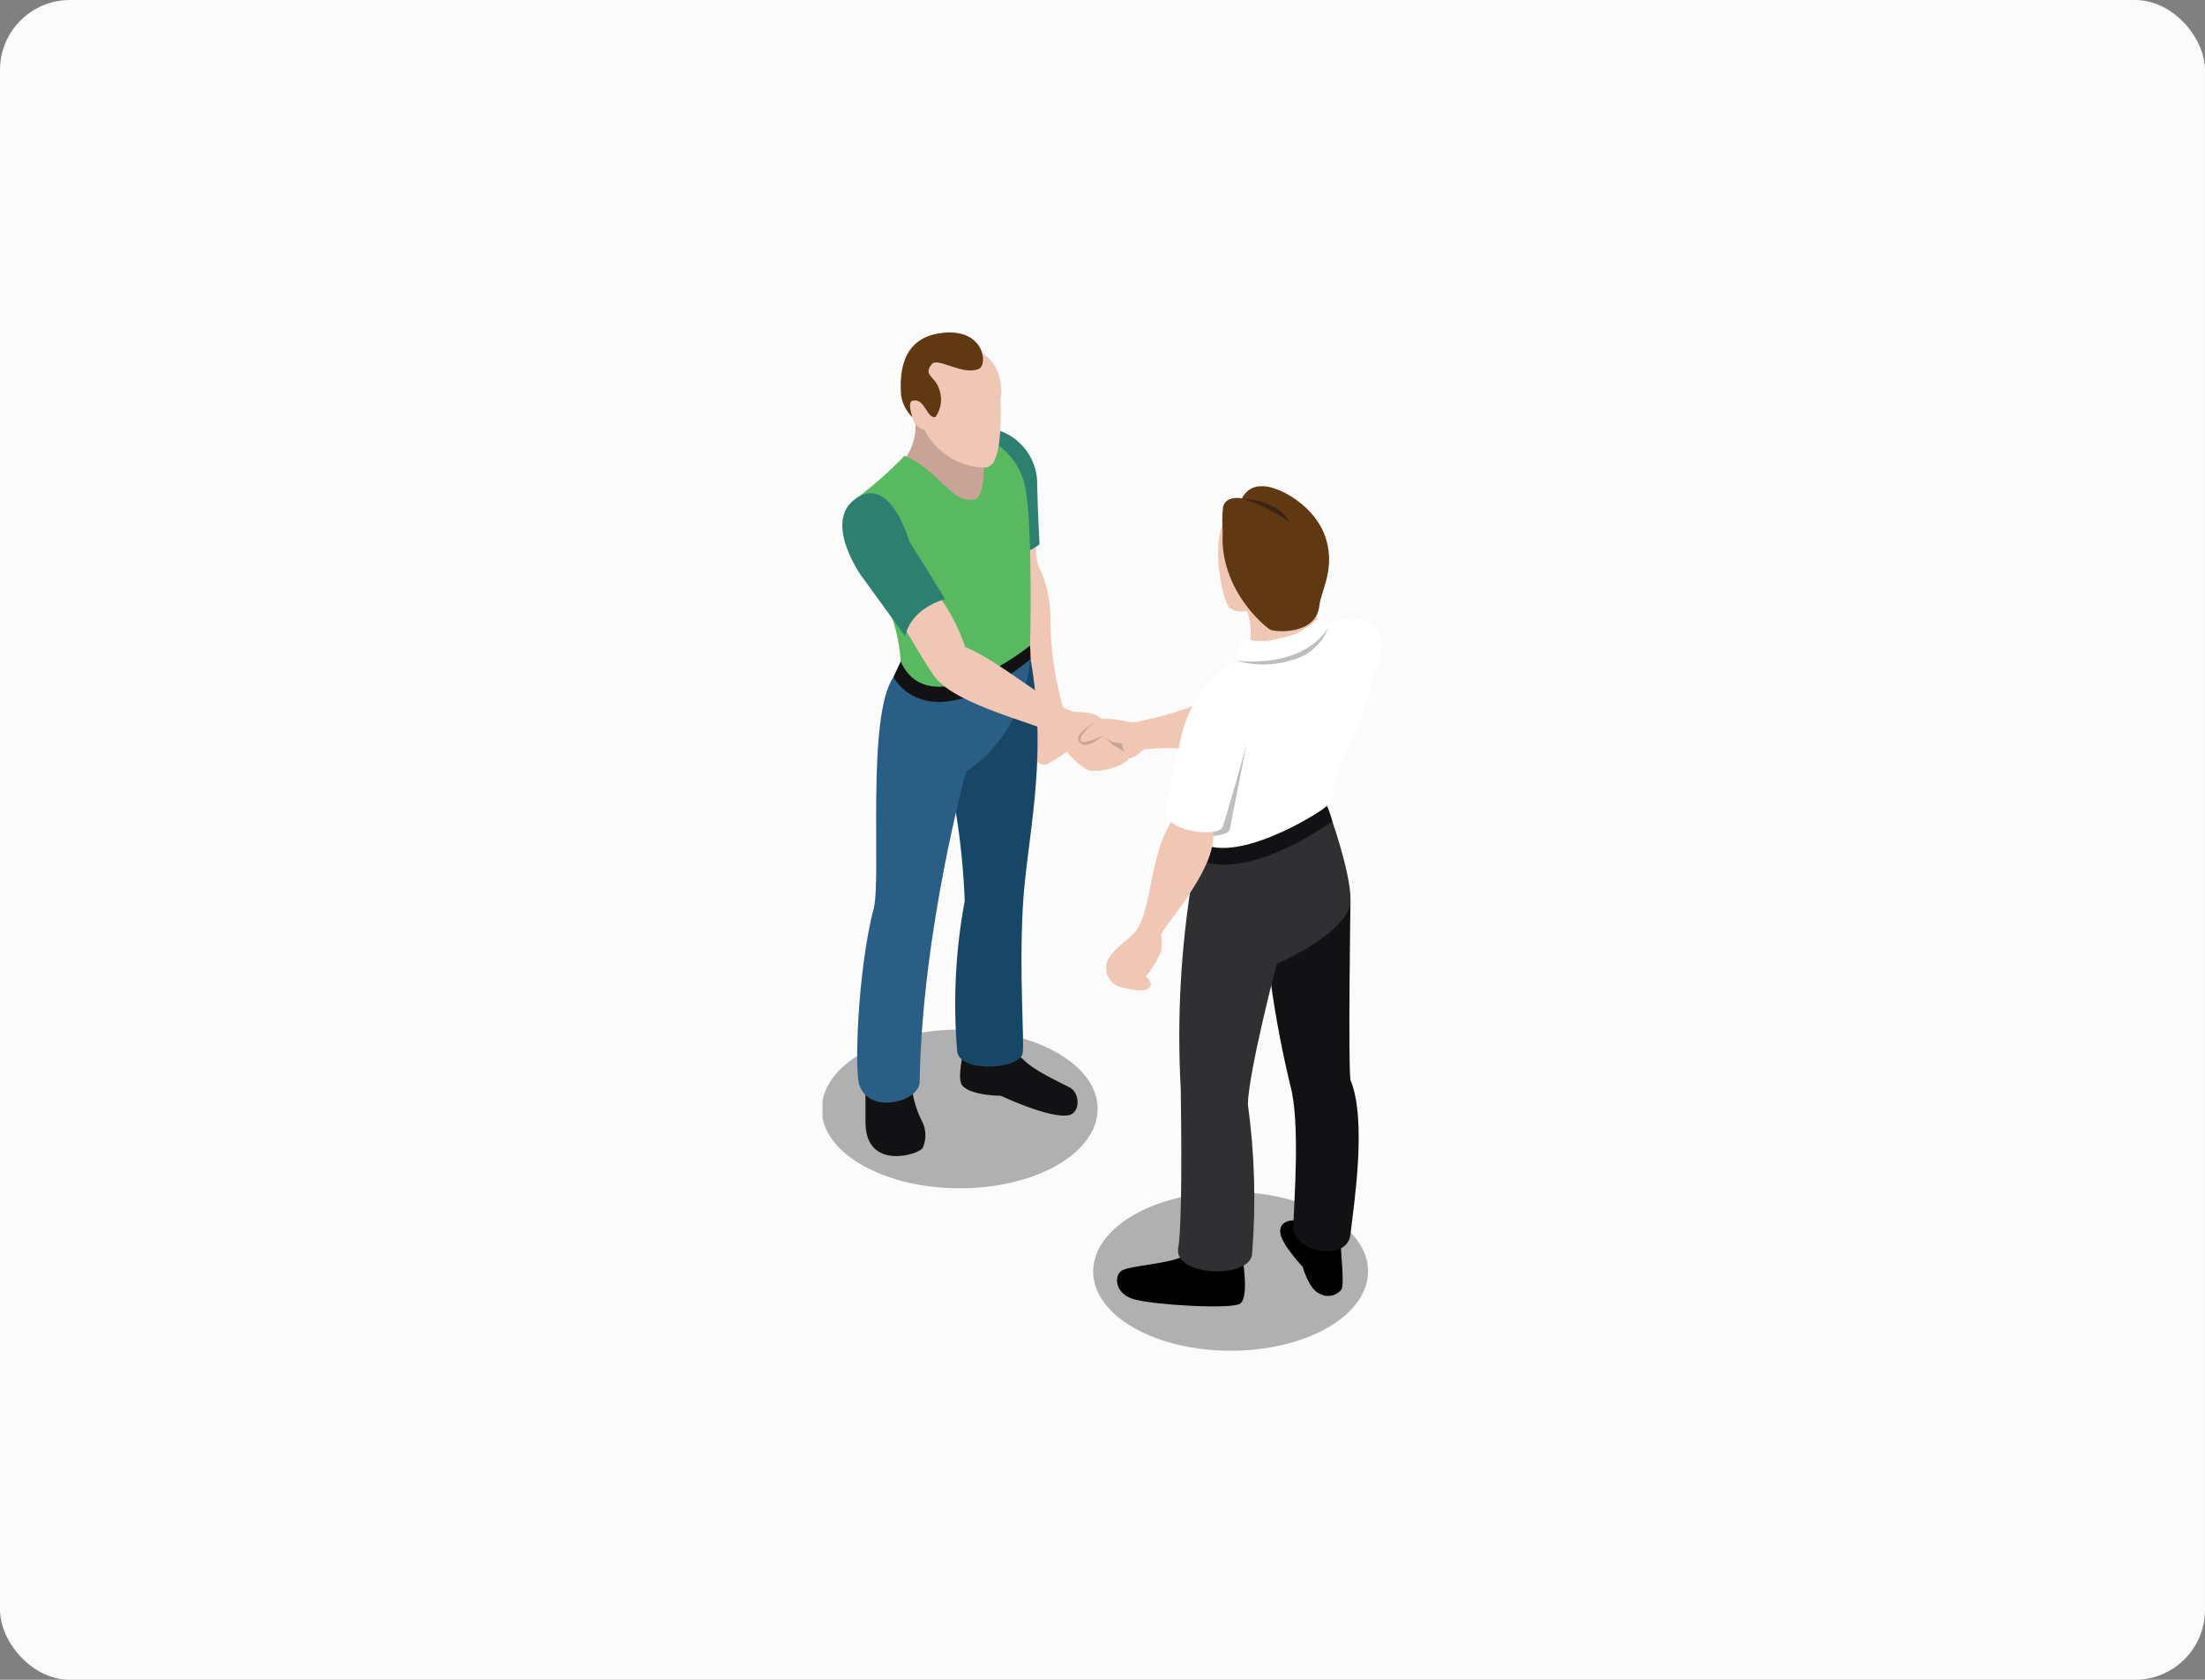 <svg width="630" height="480" viewBox="0 0 630 480" fill="none" xmlns="http://www.w3.org/2000/svg">
<rect x="0" y="0" width="630" height="480" fill="#808080" stroke="none"/>
<rect width="630" height="480" rx="20" fill="#FBFBFB"/>
<g clip-path="url(#clip0_1822_7198)">
<path opacity="0.3" d="M302.055 332.947C286.691 341.76 261.857 341.76 246.347 332.947C230.836 324.134 231.012 309.71 246.347 300.839C261.681 291.967 286.574 292.026 302.055 300.839C317.536 309.652 317.389 324.134 302.055 332.947Z" fill="black"/>
<path d="M295.898 156.338C295.963 158.049 296.188 159.751 296.572 161.42C298.909 166.097 300.115 171.259 300.09 176.49C300.099 185.649 301.463 194.757 304.136 203.516C306.058 205.783 307.016 208.715 306.805 211.682C306.394 214.385 302.172 216.706 299.475 218.204C296.777 219.702 293.083 215.266 295.135 212.652C297.188 210.037 285.342 171.378 285.342 171.378L287.336 152.724L294.461 152.107L295.898 156.338Z" fill="#F0C6B4"/>
<path d="M285.782 123.142C288.977 124.303 291.72 126.451 293.617 129.276C295.514 132.101 296.467 135.456 296.338 138.858C296.514 146.76 297.012 155.514 297.012 155.514C295.344 156.928 293.286 157.798 291.111 158.008C288.937 158.218 286.751 157.758 284.844 156.689C284.844 153.458 282.44 136.508 282.44 136.508L279.303 126.432L282.235 122.29L285.782 123.142Z" fill="#2D8070"/>
<path d="M261.593 121.233C261.703 124.424 260.833 127.572 259.101 130.252L258.456 136.744L267.252 146.438L278.306 147.554L286.369 139.74L285.841 132.014L277.778 121.233C277.778 121.233 264.056 118.795 261.593 121.233Z" fill="#C7A496"/>
<path d="M292.116 302.513C295.194 305.833 302.524 309.123 305.574 310.709C308.623 312.295 308.681 317.789 305.574 318.611C300.472 319.962 285.929 313.118 285.929 313.118C285.929 313.118 277.426 313.118 274.934 310.18C273.38 308.388 275.198 300.868 275.198 300.868L280.71 299.84C280.71 299.84 291.441 301.367 292.116 302.513Z" fill="#121214"/>
<path d="M294.461 188.358C299.651 217.969 293.2 239.854 292.203 259.742C291.207 279.629 292.702 296.902 292.203 300.868C291.676 305.657 273.79 306.743 273.468 300.193C272.28 285.902 273.01 271.517 275.638 257.421C275.311 248.946 274.469 240.5 273.116 232.128L270.946 216.412L275.55 204.191C275.55 204.191 292.585 184.95 294.461 188.358Z" fill="#174666"/>
<path d="M260.509 310.885C260.929 314.056 261.849 317.14 263.235 320.021C263.923 321.222 264.319 322.569 264.39 323.952C264.462 325.336 264.207 326.716 263.646 327.982C262.796 329.862 247.285 334.768 247.285 320.697V307.859C247.285 307.859 260.333 307.713 260.509 310.885Z" fill="#121214"/>
<path d="M255.289 193.468C247.49 204.631 251.83 250.693 249.66 259.506C244.881 277.719 244.089 307.624 245.614 310.239C248.546 318.552 262.883 314.821 262.766 308.975C263.499 265.704 276.048 220.406 276.048 220.406C276.048 220.406 292.174 211.359 294.344 188.357C292.321 186.066 257.401 190.707 255.289 193.468Z" fill="#2B5E85"/>
<path d="M257.342 189.003L255.29 193.439C255.29 193.439 264.496 212.504 294.461 188.357C294.461 187.123 294.315 184.509 294.315 184.509L257.342 189.003Z" fill="#121214"/>
<path d="M280.123 124.935C281.238 130.81 281.795 140.151 278.98 142.56C271.943 144.617 268.953 134.776 258.456 130.222C254.142 134.703 249.474 138.829 244.5 142.56C246.08 152.473 248.877 162.152 252.826 171.378C255.433 176.914 256.965 182.895 257.342 189.004C265.61 207.599 294.314 184.48 294.314 184.48C294.314 184.48 295.194 148.964 292.76 138.477C290.21 127.314 278.452 123.378 280.123 124.935Z" fill="#59B961"/>
<path d="M258.456 181.894C258.456 181.894 261.182 185.625 267.516 180.631C273.849 175.637 269.861 171.201 269.861 171.201L267.369 168.969L257.605 171.084L256.433 174.315L258.456 181.894Z" fill="#59B961"/>
<path d="M323.488 216.412L314.897 218.028L310.323 214.708L309.414 208.333L315.307 207.834L321.67 210.331L323.165 213.298L323.488 216.412Z" fill="#C7A496"/>
<path d="M269.041 171.378C271.889 175.531 274.148 180.058 275.755 184.833C286.838 189.65 299.211 201.166 306.688 203.34C307.685 203.633 312.552 203.075 314.633 205.396C315.084 206.92 315.204 208.522 314.985 210.096L317.917 212.828C317.917 212.828 322.638 215.354 322.667 216.206C322.667 218.674 313.255 221.318 310.558 219.908C305.955 217.616 300.97 209.567 300.97 209.567C295.927 206.63 273.38 201.489 267.252 193.616C265.434 191.53 257.782 178.311 257.782 178.311L258.456 171.378L265.317 170.174C265.988 170.019 266.689 170.049 267.345 170.261C268.001 170.473 268.587 170.859 269.041 171.378Z" fill="#F0C6B4"/>
<path d="M245.878 141.678C234.149 147.554 245.878 164.239 245.878 164.239L258.661 181.865C258.661 181.865 259.394 174.403 270.067 171.172L259.775 154.663C259.775 154.663 254.879 137.184 245.878 141.678Z" fill="#2D8070"/>
<path d="M280.651 100.876C287.571 105.37 285.841 114.065 285.841 114.065C285.841 114.065 286.515 126.58 284.199 131.485C283.922 132.182 283.425 132.768 282.785 133.155C282.144 133.542 281.395 133.709 280.651 133.63C277.184 133.421 273.832 132.308 270.926 130.402C268.021 128.495 265.663 125.861 264.086 122.761C263.223 122.607 262.432 122.182 261.826 121.549C261.22 120.915 260.831 120.105 260.714 119.236C260.069 118.09 258.456 114.653 258.456 114.653L260.508 105.047L265.552 98.496H273.116C275.696 99.055 278.218 99.852 280.651 100.876Z" fill="#F0C6B4"/>
<path d="M279.683 105.399C275.168 107.426 267.955 102.05 266.284 103.989C263.616 107.221 267.017 107.456 268.219 110.863C268.78 112.221 268.985 113.7 268.816 115.16C268.647 116.62 268.108 118.013 267.252 119.206C264.642 119.529 264.32 113.625 260.684 114.506C259.189 114.858 260.684 119.235 260.684 119.235C258.978 117.566 257.848 115.394 257.459 113.037C257.048 107.485 257.136 96.88 268.571 95.206C281.267 93.384 282.352 104.224 279.683 105.399Z" fill="#603913"/>
<path opacity="0.3" d="M379.372 379.361C364.038 388.174 339.174 388.174 323.84 379.361C308.505 370.548 308.505 356.095 323.84 347.223C339.174 338.352 364.038 338.411 379.372 347.223C394.706 356.036 394.706 370.489 379.372 379.361Z" fill="black"/>
<path d="M356.356 174.668C357.213 177.4 357.532 180.274 357.294 183.128L357.734 186.33L373.068 183.069L376.44 178.604V177.018L375.297 172.788L366.94 167.882L355.212 170.526C355.512 171.928 355.894 173.311 356.356 174.668Z" fill="#F0C6B4"/>
<path d="M314.634 205.513C314.634 205.513 306.658 209.126 308.3 211.946C309.942 214.766 315.132 210.213 315.132 210.213L314.634 205.513Z" fill="#C7A496"/>
<path d="M340.699 201.841C335.239 203.787 329.643 205.328 323.957 206.453C322.755 206.453 316.832 204.896 314.633 205.513C312.434 206.13 307.89 210.389 308.769 211.682C309.649 212.974 314.633 210.331 315.044 210.213C315.751 210.94 316.608 211.504 317.555 211.864C318.502 212.224 319.516 212.373 320.527 212.299C320.527 212.299 320.908 215.794 322.755 216.323C324.602 216.852 325.687 214.502 327.241 214.091C331.325 213.667 335.442 213.667 339.526 214.091L342.81 205.278L340.699 201.841Z" fill="#F0C6B4"/>
<path d="M377.936 178.545C377.936 178.545 388.784 173.669 393.505 180.073C398.225 186.477 390.397 195.672 390.397 195.672L377.936 178.545Z" fill="white"/>
<path d="M370.547 348.722C370.547 348.722 365.152 348.164 365.826 352.453C366.325 355.772 372.218 362.029 372.218 362.029C372.218 362.029 373.948 368.492 377.115 369.726C378.132 370.277 379.312 370.45 380.444 370.214C381.576 369.977 382.589 369.346 383.301 368.433C384.122 367.141 383.096 357.77 383.096 356.125C383.096 354.48 370.547 348.722 370.547 348.722Z" fill="black"/>
<path d="M362.22 273.93C363.627 286.103 365.771 298.18 368.641 310.092C371.573 320.521 369.696 343.581 369.52 350.631C369.345 357.681 384.914 360.971 385.852 352.687C386.79 344.403 390.631 320.05 385.852 308.623C385.148 304.129 385.852 257.362 385.852 257.362L357.587 253.925L357.294 270.816L362.22 273.93Z" fill="#121214"/>
<path d="M337.825 359.092C333.779 361.148 322.901 361.677 320.585 363.028C318.269 364.379 318.328 369.667 324.045 371.283C329.762 372.899 351.928 374.22 354.362 372.487C356.796 370.754 355.183 360.737 355.183 360.737C355.183 360.737 339.995 357.652 337.825 359.092Z" fill="black"/>
<path d="M340.699 250.693C337.367 270.661 336.246 290.936 337.356 311.149C337.767 338.939 337.356 352.922 336.623 356.653C335.304 364.849 357.147 365.466 357.734 358.386C358.889 344.098 358.486 329.727 356.532 315.526C356.766 306.067 364.771 275.428 364.771 275.428C364.771 275.428 382.187 268.084 385.5 259.418C387.464 254.248 380.692 234.771 380.692 234.771H375.297L355.212 242.762H344.745C344.745 242.762 342.546 246.816 340.699 250.693Z" fill="#303033"/>
<path d="M379.02 229.954C379.706 231.502 380.265 233.103 380.691 234.742C352.28 253.896 341.373 245.053 341.373 245.053L343.484 238.238L379.02 229.954Z" fill="#121214"/>
<path d="M353.189 188.739C348.995 191.372 345.359 194.805 342.487 198.844C342.487 198.844 340.552 236.005 340.728 238.943C350.169 249.636 378.111 231.481 378.522 230.747C383.066 227.604 379.988 224.872 381.806 220.935C387.259 208.656 394.912 194.262 391.159 186.712C390.068 184.552 388.435 182.715 386.419 181.381C384.404 180.046 382.076 179.262 379.665 179.104L364.008 182.805L353.189 188.739Z" fill="white"/>
<path d="M356.356 211.682L351.342 237.18C350.345 239.09 344.452 238.943 344.452 238.943V228.044L356.356 211.682Z" fill="#BCBEC0"/>
<path d="M335.157 232.128C334.985 233.716 334.475 235.248 333.662 236.622C328.795 245.053 328.795 260.417 324.573 265.999C322.491 268.731 316.011 272.285 316.041 276.339C315.974 277.741 316.429 279.118 317.317 280.203C318.205 281.288 319.464 282.005 320.849 282.214C322.901 282.684 327.036 283.712 328.384 282.214C329.733 280.716 327.358 279.071 327.358 279.071C329.18 276.866 330.663 274.401 331.756 271.756C332.022 270.221 332.022 268.651 331.756 267.115C331.756 265.587 344.804 251.457 346.416 241.323C346.68 239.56 347.061 236.182 347.061 236.182L335.157 232.128Z" fill="#F0C6B4"/>
<path d="M351.313 194.468C341.96 191.941 337.62 209.949 337.62 209.949C337.62 209.949 334.981 221.523 333.222 231.1C331.756 237.709 348.205 239.501 349.348 236.24C350.492 232.98 356.385 212.064 356.385 212.064C356.385 212.064 360.666 196.935 351.313 194.468Z" fill="white"/>
<path d="M353.189 188.74L379.578 179.163C378.717 181.569 377.254 183.713 375.328 185.39C373.403 187.067 371.08 188.22 368.583 188.74C363.568 190.289 358.204 190.289 353.189 188.74Z" fill="#BCBEC0"/>
<path d="M353.189 188.739L354.861 182.541C358.926 183.504 363.172 183.382 367.175 182.186C371.178 180.99 374.797 178.762 377.672 175.726C378.25 176.919 378.916 178.068 379.666 179.163C371.72 191.589 353.189 188.739 353.189 188.739Z" fill="white"/>
<path d="M349.173 150.315C346.241 157.924 349.612 172.7 351.46 173.816C355.418 176.46 360.256 172.729 360.256 172.729L359.523 155.25C359.523 155.25 350.345 148.729 349.173 150.315Z" fill="#F0C6B4"/>
<path d="M354.86 142.413C354.86 142.413 350.521 141.415 349.465 144.705C349.192 147.104 349.153 149.524 349.348 151.931C348.293 168.588 361.751 179.398 363.041 179.985C364.331 180.573 375.971 181.572 376.938 173.17C377.466 168.734 381.219 163.212 379.108 154.869C376.469 144.411 364.712 138.536 360.314 138.947C359.166 138.926 358.037 139.244 357.068 139.86C356.098 140.476 355.331 141.364 354.86 142.413Z" fill="#603913"/>
<path d="M368.436 149.228C364.284 146.275 359.706 143.977 354.86 142.413C354.86 142.413 365.445 142.824 368.436 149.228Z" fill="#3C2415"/>
</g>
<defs>
<clipPath id="clip0_1822_7198">
<rect width="160" height="291" fill="white" transform="translate(235 95)"/>
</clipPath>
</defs>
</svg>
